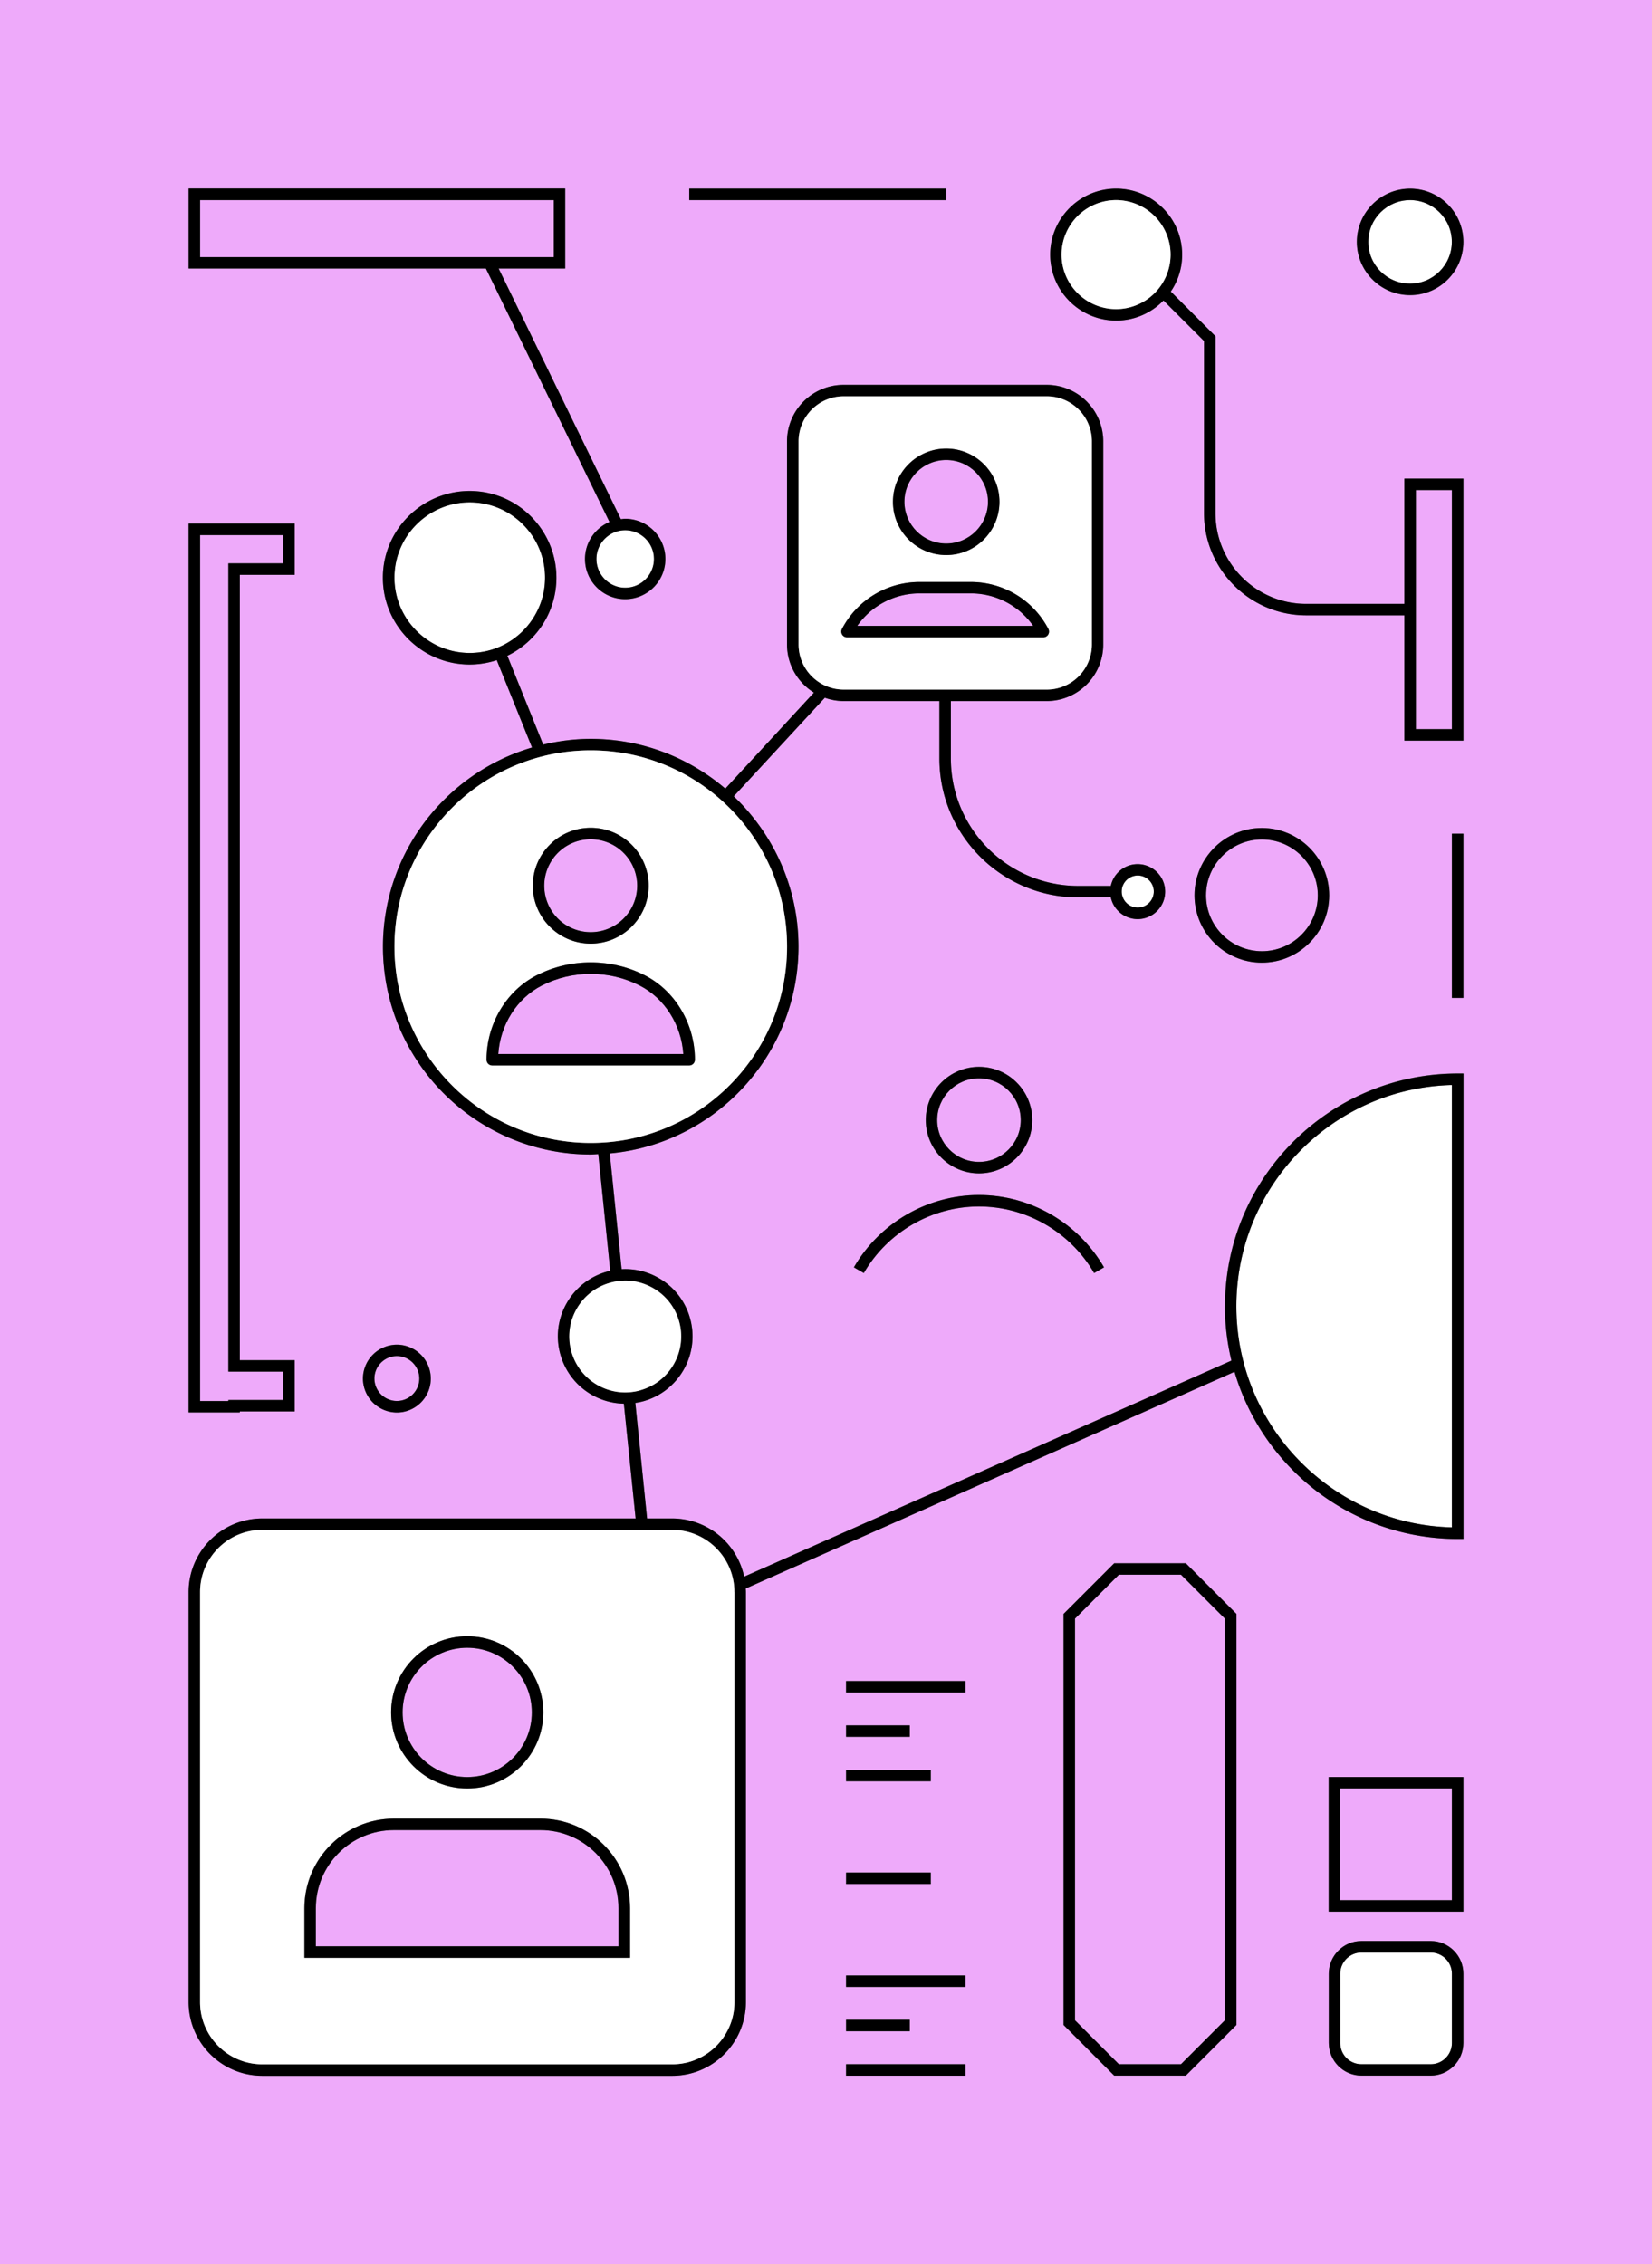 <svg width="170" height="233" fill="none" xmlns="http://www.w3.org/2000/svg"><rect width="100%" height="100%" fill="#808080" stroke="none"/><g clip-path="url(#a)"><path d="M135.61 92.13c0-3.17-2.58-5.75-5.75-5.75s-5.75 2.58-5.75 5.75 2.58 5.75 5.75 5.75 5.75-2.58 5.75-5.75ZM149.41 184.03h-11.5v11.5h11.5v-11.5ZM29.15 141.14H23.5V57.97h5.65v-2.91h-8.56v89.11h2.91v-.11h5.65v-2.92ZM115.14 162.04l-4.52 4.52v41.33l4.52 4.52h6.39l4.52-4.52v-41.33l-4.52-4.52h-6.39ZM105.05 115.26c0-2.37-1.93-4.3-4.3-4.3s-4.3 1.93-4.3 4.3 1.93 4.3 4.3 4.3 4.3-1.93 4.3-4.3ZM149.41 50.43h-3.71v24.6h3.71v-24.6ZM56.99 20.59h-36.4v5.87h36.4v-5.87ZM40.84 144.17c1.27 0 2.31-1.04 2.31-2.31s-1.04-2.31-2.31-2.31-2.31 1.04-2.31 2.31 1.04 2.31 2.31 2.31Z" fill="#EEAAFA"/><path d="M0 0v233h170V0H0Zm70.93 19.41h26.45v1.18H70.93v-1.18Zm-51.52 0h38.76v8.23h-6.85L63.9 53.43c.15-.02.29-.04.44-.04 2.28 0 4.14 1.86 4.14 4.14 0 2.28-1.85 4.13-4.14 4.13-2.29 0-4.13-1.85-4.13-4.13 0-1.71 1.04-3.17 2.52-3.81L50.01 27.64H19.42v-8.23h-.01Zm21.43 118.95c1.93 0 3.49 1.57 3.49 3.49a3.5 3.5 0 0 1-3.49 3.49 3.5 3.5 0 0 1-3.49-3.49 3.5 3.5 0 0 1 3.49-3.49ZM19.41 53.88h10.92v5.27h-5.65v80.81h5.65v5.27h-5.65v.11h-5.27V53.88Zm79.94 159.71H87.06v-1.18h12.29v1.18Zm-12.28-4.57v-1.18h6.55v1.18h-6.55Zm12.28-4.56H87.06v-1.18h12.29v1.18Zm-3.57-22.35v1.18h-8.71v-1.18h8.71Zm-8.71-3.39v-1.18h6.55v1.18h-6.55Zm8.71 13.97v1.18h-8.71v-1.18h8.71Zm3.57-18.53H87.06v-1.18h12.29v1.18Zm27.88 34.22-5.21 5.21h-7.37l-5.21-5.21v-42.3l5.21-5.21h7.37l5.21 5.21v42.3Zm23.36 1.85c0 1.85-1.51 3.36-3.36 3.36h-7.13c-1.85 0-3.36-1.51-3.36-3.36v-7.13c0-1.85 1.51-3.36 3.36-3.36h7.13c1.85 0 3.36 1.51 3.36 3.36v7.13Zm0-13.52h-13.86v-13.86h13.86v13.86Zm0-38.35H150c-10.86 0-20.05-7.27-22.97-17.2l-50.3 22.3c0 .12.02.24.02.37v42.19c0 4.18-3.4 7.58-7.58 7.58H26.99c-4.18 0-7.58-3.4-7.58-7.58v-42.19c0-4.18 3.4-7.58 7.58-7.58h38.42l-1.21-11.81a6.925 6.925 0 0 1-5.88-10.35c.92-1.61 2.4-2.76 4.19-3.25.1-.03.19-.04.29-.06l-1.23-12.02c-.26 0-.52.04-.78.04-11.79 0-21.38-9.59-21.38-21.38 0-9.69 6.49-17.89 15.34-20.5l-3.63-8.99c-.88.29-1.81.45-2.79.45-4.92 0-8.93-4.01-8.93-8.93s4.01-8.93 8.93-8.93 8.93 4.01 8.93 8.93c0 3.53-2.07 6.59-5.05 8.03l3.69 9.14c1.57-.37 3.2-.59 4.89-.59 5.28 0 10.12 1.94 13.85 5.12l9.12-9.88a5.822 5.822 0 0 1-2.77-4.95v-20.9c0-3.21 2.61-5.82 5.82-5.82h20.9c3.21 0 5.82 2.61 5.82 5.82v20.9c0 3.21-2.61 5.82-5.82 5.82h-9.86v5.92c0 7.22 5.88 13.1 13.1 13.1h3.36a2.83 2.83 0 0 1 2.76-2.24c1.56 0 2.83 1.27 2.83 2.83s-1.27 2.83-2.83 2.83a2.82 2.82 0 0 1-2.76-2.24h-3.36c-7.87 0-14.28-6.41-14.28-14.28v-5.92h-9.86c-.68 0-1.33-.12-1.93-.34l-9.37 10.14c4.09 3.9 6.66 9.38 6.66 15.47 0 11.13-8.55 20.29-19.42 21.28l1.22 11.91c1.32-.07 2.63.23 3.8.9 1.61.92 2.76 2.4 3.25 4.19 1.01 3.68-1.17 7.5-4.85 8.51-.26.07-.53.12-.79.16l1.21 11.89h2.58c3.63 0 6.67 2.57 7.41 5.99l50.14-22.23c-.43-1.8-.67-3.67-.67-5.6 0-13.2 10.74-23.95 23.95-23.95h.59v47.9Zm-49.85-35.39c5.28 0 10.21 2.85 12.87 7.44l-1.02.59c-2.45-4.22-6.99-6.85-11.85-6.85-4.86 0-9.4 2.62-11.85 6.85l-1.02-.59c2.66-4.59 7.59-7.44 12.87-7.44Zm-5.48-7.71c0-3.02 2.46-5.48 5.48-5.48 3.02 0 5.48 2.46 5.48 5.48 0 3.02-2.46 5.48-5.48 5.48-3.02 0-5.48-2.46-5.48-5.48Zm27.67-23.13c0-3.82 3.11-6.93 6.93-6.93s6.93 3.11 6.93 6.93-3.11 6.93-6.93 6.93-6.93-3.11-6.93-6.93Zm27.66 10.56h-1.18v-16.9h1.18v16.9Zm0-26.48h-6.07V63.32h-10.1c-5.8 0-10.52-4.72-10.52-10.52V35.09l-4.17-4.17a6.75 6.75 0 0 1-4.87 2.07c-3.74 0-6.79-3.05-6.79-6.79s3.05-6.79 6.79-6.79 6.79 3.05 6.79 6.79c0 1.41-.43 2.71-1.17 3.8l4.6 4.6v18.2c0 5.15 4.19 9.34 9.34 9.34h10.1V49.25h6.07v26.96Zm-5.48-45.83c-3.02 0-5.48-2.46-5.48-5.48 0-3.02 2.46-5.48 5.48-5.48 3.02 0 5.48 2.46 5.48 5.48 0 3.02-2.46 5.48-5.48 5.48Z" fill="#EEAAFA"/><path d="M149.41 24.89c0-2.37-1.93-4.3-4.3-4.3s-4.3 1.93-4.3 4.3 1.93 4.3 4.3 4.3 4.3-1.93 4.3-4.3Z" fill="#fff"/><path d="M145.11 19.41c-3.02 0-5.48 2.46-5.48 5.48 0 3.02 2.46 5.48 5.48 5.48 3.02 0 5.48-2.46 5.48-5.48 0-3.02-2.46-5.48-5.48-5.48Zm-4.31 5.48c0-2.37 1.93-4.3 4.3-4.3s4.3 1.93 4.3 4.3-1.93 4.3-4.3 4.3-4.3-1.93-4.3-4.3ZM106.23 115.26c0-3.02-2.46-5.48-5.48-5.48-3.02 0-5.48 2.46-5.48 5.48 0 3.02 2.46 5.48 5.48 5.48 3.02 0 5.48-2.46 5.48-5.48Zm-9.79 0c0-2.37 1.93-4.3 4.3-4.3s4.3 1.93 4.3 4.3-1.93 4.3-4.3 4.3-4.3-1.93-4.3-4.3ZM87.87 130.41l1.02.59c2.45-4.22 6.99-6.85 11.85-6.85 4.86 0 9.4 2.62 11.85 6.85l1.02-.59c-2.66-4.59-7.59-7.44-12.87-7.44-5.28 0-10.21 2.85-12.87 7.44Z" fill="#000"/><path d="M56.09 59.44c0-4.27-3.48-7.75-7.75-7.75s-7.75 3.48-7.75 7.75 3.48 7.75 7.75 7.75 7.75-3.48 7.75-7.75ZM117.08 93.39a1.65 1.65 0 1 0 0-3.3 1.65 1.65 0 0 0 0 3.3ZM147.23 200.91h-7.14a2.18 2.18 0 0 0-2.18 2.18v7.14a2.18 2.18 0 0 0 2.18 2.18h7.14a2.18 2.18 0 0 0 2.18-2.18v-7.14a2.18 2.18 0 0 0-2.18-2.18Z" fill="#fff"/><path d="M147.23 199.73h-7.13c-1.85 0-3.36 1.51-3.36 3.36v7.13c0 1.85 1.51 3.36 3.36 3.36h7.13c1.85 0 3.36-1.51 3.36-3.36v-7.13c0-1.85-1.51-3.36-3.36-3.36Zm2.18 10.5c0 1.2-.98 2.18-2.18 2.18h-7.13c-1.2 0-2.18-.98-2.18-2.18v-7.13c0-1.2.98-2.18 2.18-2.18h7.13c1.2 0 2.18.98 2.18 2.18v7.13ZM136.73 196.71h13.86v-13.86h-13.86v13.86Zm1.18-12.68h11.5v11.5h-11.5v-11.5ZM136.78 92.13c0-3.82-3.11-6.93-6.93-6.93s-6.93 3.11-6.93 6.93 3.11 6.93 6.93 6.93 6.93-3.11 6.93-6.93Zm-12.67 0c0-3.17 2.58-5.75 5.75-5.75s5.75 2.58 5.75 5.75-2.58 5.75-5.75 5.75-5.75-2.58-5.75-5.75Z" fill="#000"/><path d="M67.29 57.52c0-1.63-1.33-2.96-2.96-2.96s-2.96 1.33-2.96 2.96 1.33 2.96 2.96 2.96 2.96-1.33 2.96-2.96Z" fill="#fff"/><path d="M40.84 145.35c1.93 0 3.49-1.57 3.49-3.49a3.5 3.5 0 0 0-3.49-3.49 3.5 3.5 0 0 0-3.49 3.49 3.5 3.5 0 0 0 3.49 3.49Zm0-5.81c1.27 0 2.31 1.04 2.31 2.31s-1.04 2.31-2.31 2.31-2.31-1.04-2.31-2.31 1.04-2.31 2.31-2.31ZM144.52 62.14h-10.1c-5.15 0-9.34-4.19-9.34-9.34V34.6l-4.6-4.6a6.7 6.7 0 0 0 1.17-3.8c0-3.74-3.05-6.79-6.79-6.79s-6.79 3.05-6.79 6.79 3.05 6.79 6.79 6.79c1.91 0 3.64-.8 4.87-2.07l4.17 4.17V52.8c0 5.8 4.72 10.52 10.52 10.52h10.1v12.89h6.07V49.25h-6.07v12.89ZM109.24 26.2a5.62 5.62 0 0 1 5.61-5.61 5.62 5.62 0 0 1 5.61 5.61 5.62 5.62 0 0 1-5.61 5.61 5.62 5.62 0 0 1-5.61-5.61Zm36.46 24.23h3.71v24.6h-3.71v-24.6ZM62.72 53.71c-1.48.63-2.52 2.1-2.52 3.81 0 2.28 1.85 4.13 4.13 4.13a4.14 4.14 0 0 0 4.14-4.13c0-2.28-1.85-4.14-4.14-4.14-.15 0-.3.03-.44.04L51.31 27.63h6.85V19.4H19.41v8.23H50l12.72 26.08Zm-1.34 3.81c0-1.63 1.33-2.96 2.96-2.96s2.96 1.33 2.96 2.96-1.33 2.96-2.96 2.96-2.96-1.33-2.96-2.96ZM20.59 20.59h36.4v5.87h-36.4v-5.87ZM150.59 85.79h-1.18v16.9h1.18v-16.9ZM99.36 172.98H87.07v1.18h12.29v-1.18ZM93.62 177.54h-6.55v1.18h6.55v-1.18ZM99.36 212.41H87.07v1.18h12.29v-1.18ZM99.36 203.28H87.07v1.18h12.29v-1.18ZM93.62 207.84h-6.55v1.18h6.55v-1.18ZM95.78 182.11h-8.71v1.18h8.71v-1.18ZM95.78 192.69h-8.71v1.18h8.71v-1.18Z" fill="#000"/><path d="M127.23 134.41c0 12.36 9.89 22.45 22.18 22.76v-45.52c-12.28.31-22.18 10.4-22.18 22.76Z" fill="#fff"/><path d="M126.05 134.41c0 1.93.24 3.8.67 5.6l-50.14 22.23a7.583 7.583 0 0 0-7.41-5.99h-2.58l-1.21-11.89c.26-.04.53-.09.79-.16 3.68-1.01 5.86-4.83 4.85-8.51a6.875 6.875 0 0 0-3.25-4.19 6.877 6.877 0 0 0-3.8-.9l-1.22-11.91c10.87-.99 19.42-10.16 19.42-21.28 0-6.08-2.57-11.57-6.66-15.47l9.37-10.14c.61.21 1.25.34 1.93.34h9.86v5.92c0 7.87 6.41 14.28 14.28 14.28h3.36a2.83 2.83 0 0 0 2.76 2.24c1.56 0 2.83-1.27 2.83-2.83s-1.27-2.83-2.83-2.83c-1.36 0-2.49.96-2.76 2.24h-3.36c-7.22 0-13.1-5.88-13.1-13.1v-5.92h9.86c3.21 0 5.82-2.61 5.82-5.82v-20.9c0-3.21-2.61-5.82-5.82-5.82h-20.9c-3.21 0-5.82 2.61-5.82 5.82v20.9c0 2.09 1.11 3.92 2.77 4.95l-9.12 9.88c-3.74-3.19-8.57-5.12-13.85-5.12-1.68 0-3.31.22-4.89.59l-3.69-9.14c2.99-1.45 5.05-4.5 5.05-8.03 0-4.92-4.01-8.93-8.93-8.93s-8.93 4.01-8.93 8.93 4.01 8.93 8.93 8.93c.97 0 1.91-.16 2.79-.45l3.63 8.99c-8.86 2.61-15.34 10.81-15.34 20.5 0 11.79 9.59 21.38 21.38 21.38.26 0 .52-.03.78-.04l1.23 12.02c-.1.02-.2.04-.29.06a6.902 6.902 0 0 0-4.19 3.25 6.857 6.857 0 0 0-.66 5.26 6.925 6.925 0 0 0 6.54 5.09l1.21 11.81H26.99c-4.18 0-7.58 3.4-7.58 7.58v42.19c0 4.18 3.4 7.58 7.58 7.58h42.19c4.18 0 7.58-3.4 7.58-7.58v-42.19c0-.12-.01-.24-.02-.37l50.3-22.3c2.92 9.93 12.11 17.2 22.97 17.2h.59v-47.89h-.59c-13.2 0-23.95 10.74-23.95 23.95l-.01-.01Zm-8.97-44.32c.91 0 1.65.74 1.65 1.65 0 .91-.74 1.65-1.65 1.65-.91 0-1.65-.74-1.65-1.65 0-.91.74-1.65 1.65-1.65Zm-34.9-44.68c0-2.56 2.08-4.64 4.64-4.64h20.9c2.56 0 4.64 2.08 4.64 4.64v20.9c0 2.56-2.08 4.64-4.64 4.64h-20.9c-2.56 0-4.64-2.08-4.64-4.64v-20.9ZM40.59 59.44c0-4.27 3.48-7.75 7.75-7.75s7.75 3.48 7.75 7.75-3.48 7.75-7.75 7.75-7.75-3.48-7.75-7.75ZM81 97.41c0 11.14-9.06 20.2-20.2 20.2-11.14 0-20.2-9.06-20.2-20.2 0-11.14 9.06-20.2 20.2-20.2 11.14 0 20.2 9.06 20.2 20.2Zm-21.65 37.27a5.727 5.727 0 0 1 3.48-2.7c.5-.14 1.02-.21 1.53-.21.99 0 1.96.26 2.84.76 1.33.76 2.29 1.99 2.7 3.47.84 3.06-.97 6.22-4.03 7.06-3.06.84-6.22-.97-7.06-4.03-.4-1.48-.21-3.03.55-4.36l-.01.01Zm9.82 77.73H26.99c-3.53 0-6.4-2.87-6.4-6.4v-42.19c0-3.53 2.87-6.4 6.4-6.4h42.19c3.53 0 6.4 2.87 6.4 6.4v42.19c0 3.53-2.87 6.4-6.4 6.4h-.01Zm80.24-55.24c-12.28-.31-22.18-10.4-22.18-22.76 0-12.36 9.89-22.45 22.18-22.76v45.52Z" fill="#000"/><path d="M40.59 97.41c0 11.14 9.06 20.2 20.2 20.2 11.14 0 20.2-9.06 20.2-20.2 0-11.14-9.06-20.2-20.2-20.2-11.14 0-20.2 9.06-20.2 20.2Zm20.2-12.23c3.29 0 5.96 2.67 5.96 5.96s-2.67 5.96-5.96 5.96-5.96-2.67-5.96-5.96 2.67-5.96 5.96-5.96Zm-5.56 15.17c3.47-1.77 7.66-1.77 11.12 0 3.13 1.6 5.16 5.01 5.16 8.69 0 .33-.26.59-.59.59H50.66c-.33 0-.59-.26-.59-.59 0-3.68 2.02-7.09 5.16-8.69ZM86.82 70.96h20.9c2.56 0 4.64-2.08 4.64-4.64v-20.9c0-2.56-2.08-4.64-4.64-4.64h-20.9c-2.56 0-4.64 2.08-4.64 4.64v20.9c0 2.56 2.08 4.64 4.64 4.64Zm10.55-24.8c3.02 0 5.48 2.46 5.48 5.48 0 3.02-2.46 5.48-5.48 5.48-3.02 0-5.48-2.46-5.48-5.48 0-3.02 2.46-5.48 5.48-5.48ZM86.65 64.72a8.987 8.987 0 0 1 7.99-4.83h5.26c3.37 0 6.43 1.85 7.99 4.83.1.18.09.4-.02.58-.11.18-.3.28-.5.28H87.18a.58.58 0 0 1-.5-.28.6.6 0 0 1-.02-.58h-.01ZM75.57 163.83c0-3.53-2.87-6.4-6.4-6.4H26.99c-3.53 0-6.4 2.87-6.4 6.4v42.19c0 3.53 2.87 6.4 6.4 6.4h42.19c3.53 0 6.4-2.87 6.4-6.4v-42.19h-.01Zm-27.49 4.55c4.32 0 7.83 3.51 7.83 7.83s-3.51 7.83-7.83 7.83-7.83-3.51-7.83-7.83 3.51-7.83 7.83-7.83Zm16.75 33.08H31.32v-5.11c0-5.08 4.13-9.21 9.21-9.21h15.08c5.08 0 9.21 4.13 9.21 9.21v5.11h.01Z" fill="#fff"/><path d="M97.37 55.94a4.3 4.3 0 1 0 0-8.6 4.3 4.3 0 0 0 0 8.6Z" fill="#EEAAFA"/><path d="M97.37 57.12c3.02 0 5.48-2.46 5.48-5.48 0-3.02-2.46-5.48-5.48-5.48-3.02 0-5.48 2.46-5.48 5.48 0 3.02 2.46 5.48 5.48 5.48Zm0-9.79c2.37 0 4.3 1.93 4.3 4.3s-1.93 4.3-4.3 4.3-4.3-1.93-4.3-4.3 1.93-4.3 4.3-4.3Z" fill="#000"/><path d="M106.32 64.4a7.82 7.82 0 0 0-6.42-3.34h-5.26c-2.58 0-4.96 1.26-6.42 3.34h18.1Z" fill="#EEAAFA"/><path d="M87.17 65.58h20.19c.21 0 .4-.11.5-.28a.6.6 0 0 0 .02-.58 8.987 8.987 0 0 0-7.99-4.83h-5.26c-3.37 0-6.43 1.85-7.99 4.83-.1.18-.09.4.02.58.11.18.3.28.5.28h.01Zm7.47-4.52h5.26c2.58 0 4.96 1.26 6.42 3.34h-18.1a7.82 7.82 0 0 1 6.42-3.34Z" fill="#000"/><path d="M60.79 95.92a4.78 4.78 0 1 0 0-9.56 4.78 4.78 0 0 0 0 9.56Z" fill="#EEAAFA"/><path d="M60.79 97.1c3.29 0 5.96-2.67 5.96-5.96s-2.67-5.96-5.96-5.96-5.96 2.67-5.96 5.96 2.67 5.96 5.96 5.96Zm4.78-5.96a4.78 4.78 0 1 1-9.56 0 4.78 4.78 0 0 1 9.56 0Z" fill="#000"/><path d="M48.08 182.85c3.67 0 6.65-2.98 6.65-6.65 0-3.67-2.98-6.65-6.65-6.65-3.67 0-6.65 2.98-6.65 6.65 0 3.67 2.98 6.65 6.65 6.65Z" fill="#EEAAFA"/><path d="M48.08 184.03c4.32 0 7.83-3.51 7.83-7.83s-3.51-7.83-7.83-7.83-7.83 3.51-7.83 7.83 3.51 7.83 7.83 7.83Zm0-14.47c3.67 0 6.65 2.98 6.65 6.65 0 3.67-2.98 6.65-6.65 6.65-3.67 0-6.65-2.98-6.65-6.65 0-3.67 2.98-6.65 6.65-6.65Z" fill="#000"/><path d="M55.62 188.32H40.54c-4.43 0-8.03 3.6-8.03 8.03v3.93h31.15v-3.93c0-4.43-3.6-8.03-8.03-8.03h-.01Z" fill="#EEAAFA"/><path d="M55.62 187.14H40.54c-5.08 0-9.21 4.13-9.21 9.21v5.11h33.51v-5.11c0-5.08-4.13-9.21-9.21-9.21h-.01Zm8.03 13.14H32.5v-3.93c0-4.43 3.6-8.03 8.03-8.03h15.08c4.43 0 8.03 3.6 8.03 8.03v3.93h.01Z" fill="#000"/><path d="M51.27 108.46h19.04c-.2-3.01-1.92-5.74-4.5-7.05-3.13-1.6-6.92-1.6-10.05 0-2.58 1.31-4.29 4.04-4.49 7.05Z" fill="#EEAAFA"/><path d="M50.66 109.64h20.26c.33 0 .59-.26.59-.59 0-3.68-2.02-7.09-5.16-8.69-3.47-1.77-7.66-1.77-11.12 0-3.13 1.6-5.16 5.01-5.16 8.69 0 .33.26.59.59.59Zm15.16-8.23c2.58 1.31 4.29 4.04 4.5 7.05H51.28c.2-3.01 1.92-5.74 4.49-7.05 3.13-1.6 6.92-1.6 10.05 0Z" fill="#000"/><path d="M120.46 26.2a5.62 5.62 0 0 0-5.61-5.61 5.62 5.62 0 0 0-5.61 5.61 5.62 5.62 0 0 0 5.61 5.61 5.62 5.62 0 0 0 5.61-5.61Z" fill="#fff"/><path d="M24.68 145.24h5.65v-5.27h-5.65V59.15h5.65v-5.27H19.41v91.46h5.27v-.11.01Zm-1.18-1.07h-2.91V55.06h8.56v2.91H23.5v83.17h5.65v2.92H23.5v.11ZM114.66 160.86l-5.21 5.21v42.3l5.21 5.21h7.37l5.21-5.21v-42.3l-5.21-5.21h-7.37Zm11.39 47.03-4.52 4.52h-6.39l-4.52-4.52v-41.33l4.52-4.52h6.39l4.52 4.52v41.33Z" fill="#000"/><path d="M65.86 143.07c3.06-.84 4.86-4 4.03-7.06a5.7 5.7 0 0 0-2.7-3.47c-.88-.5-1.85-.76-2.84-.76-.51 0-1.02.07-1.53.21a5.71 5.71 0 0 0-3.48 2.7 5.679 5.679 0 0 0-.55 4.36c.84 3.06 4 4.87 7.06 4.03l.01-.01Z" fill="#fff"/><path d="M97.38 19.41H70.93v1.18h26.45v-1.18Z" fill="#000"/></g><defs><clipPath id="a"><path fill="#fff" d="M0 0h170v233H0z"/></clipPath></defs></svg>